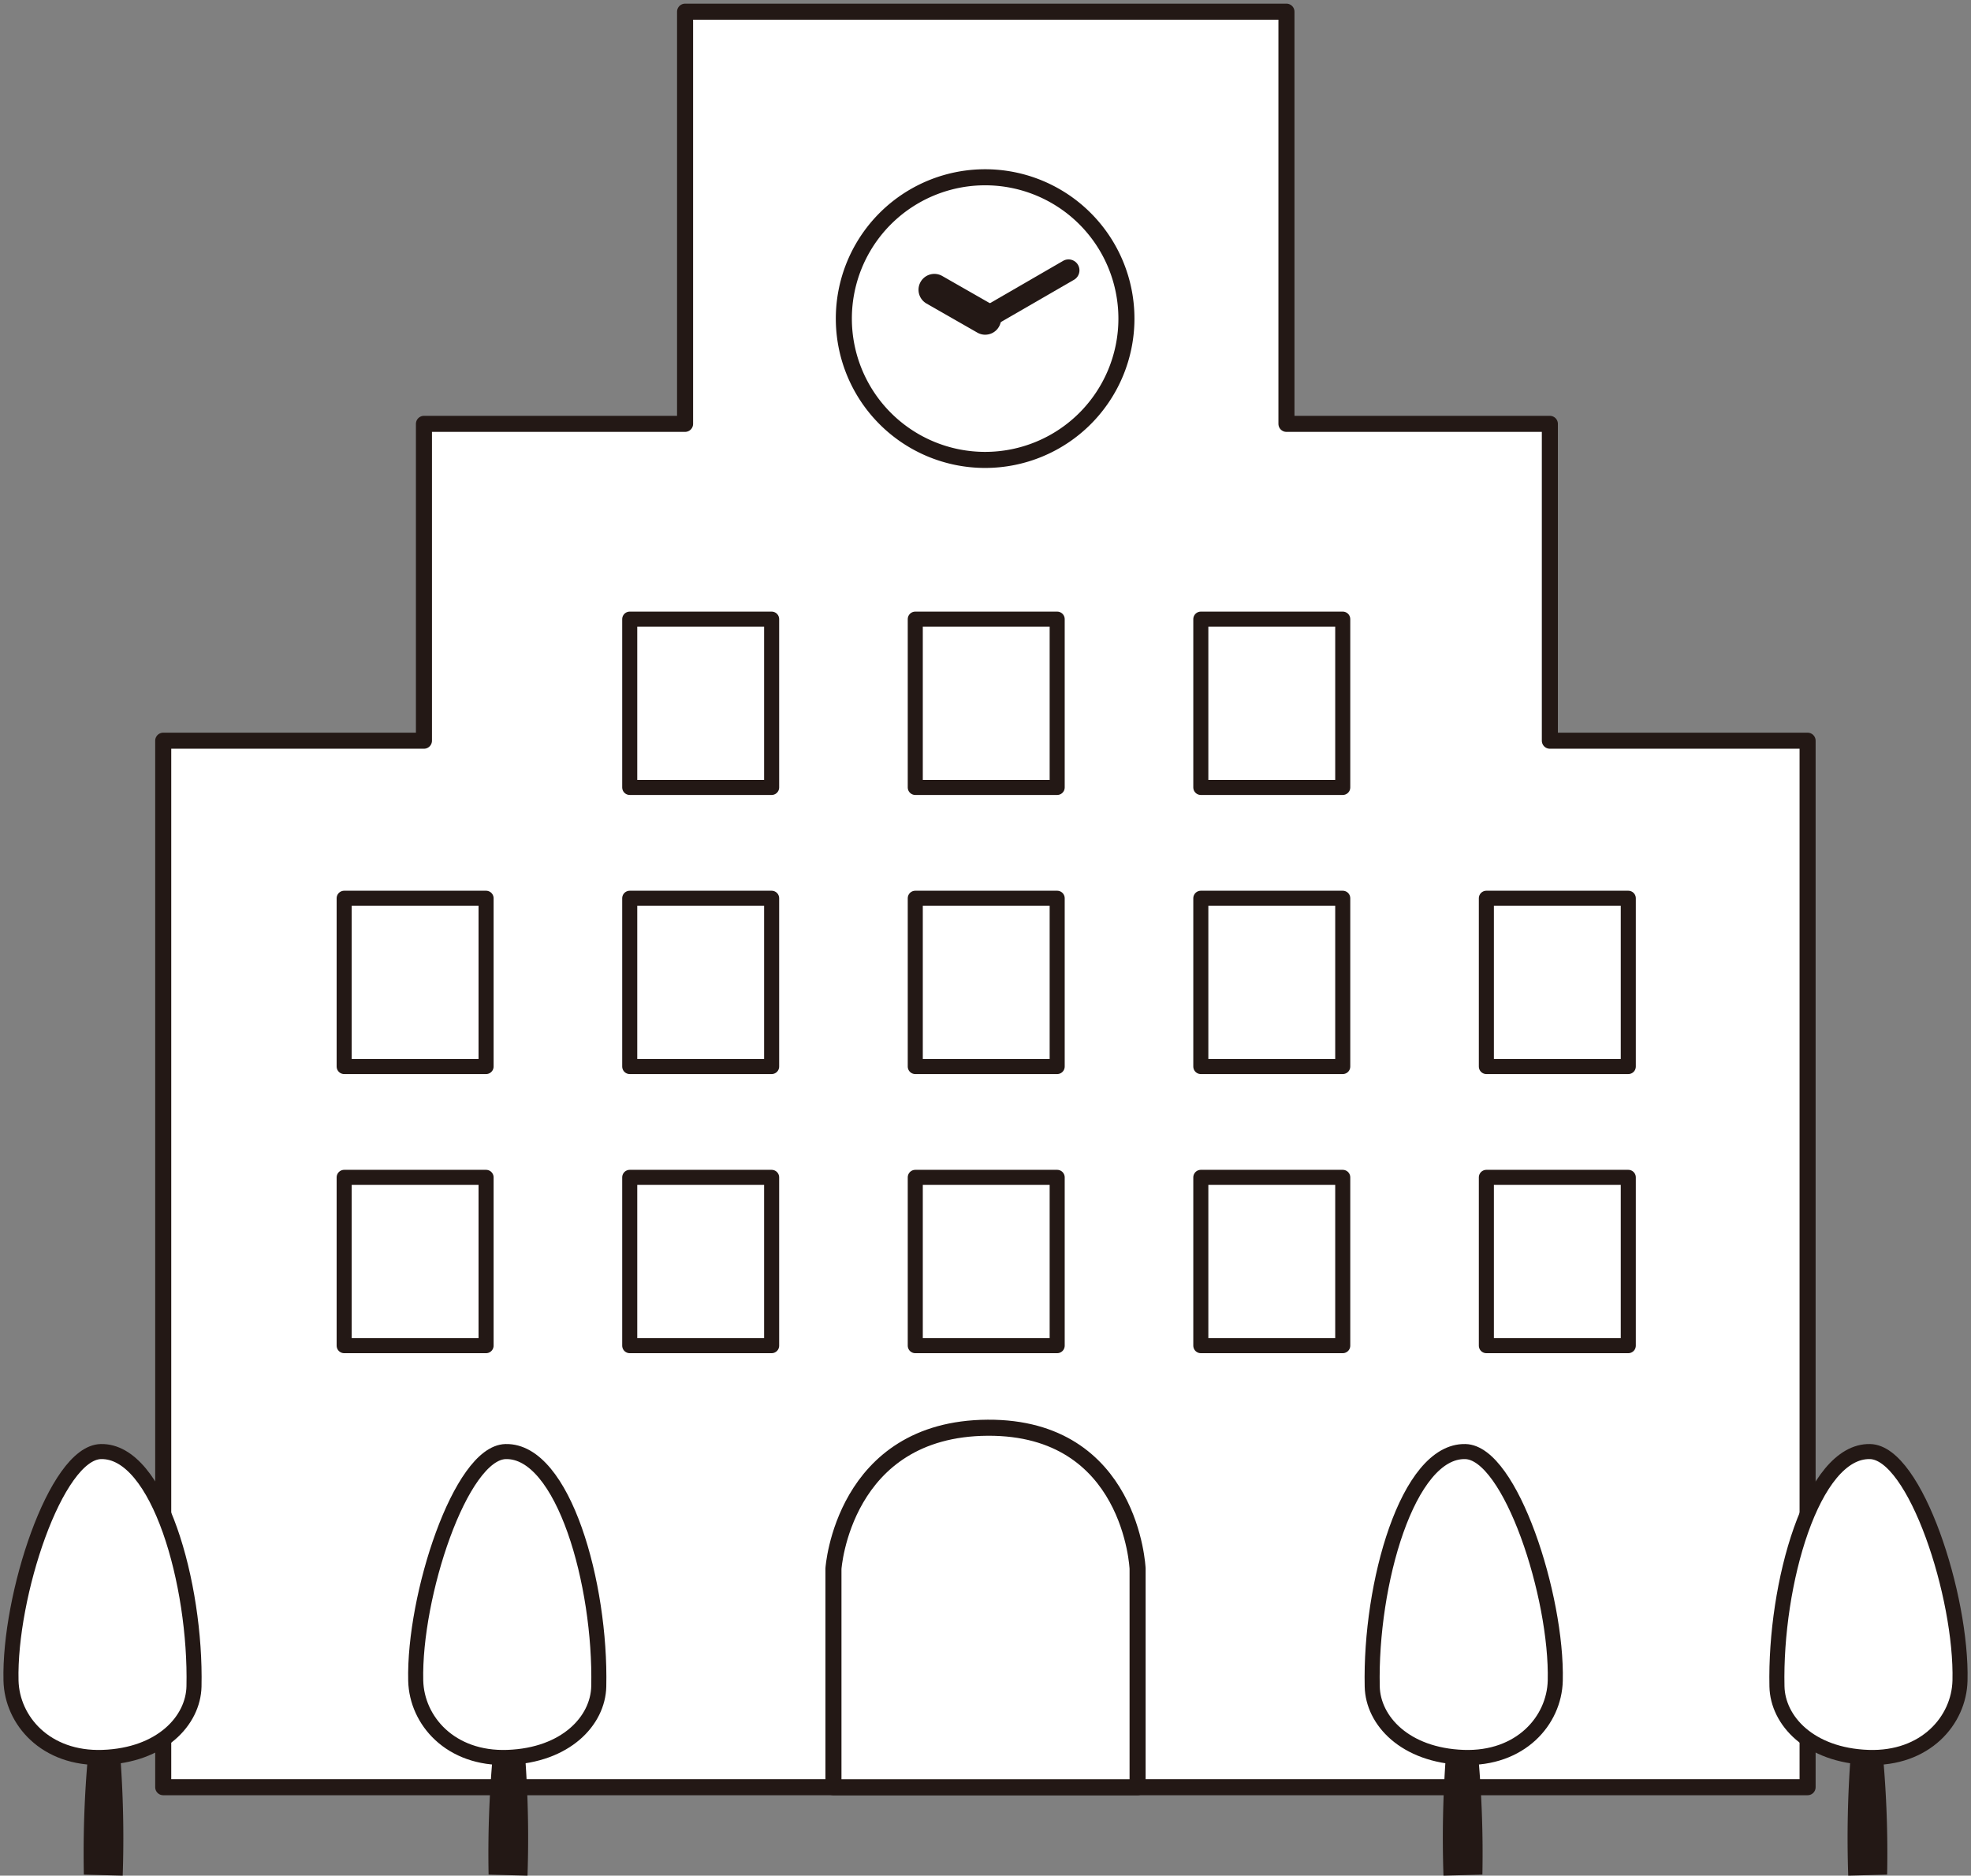 <svg xmlns="http://www.w3.org/2000/svg" xmlns:xlink="http://www.w3.org/1999/xlink" width="112.464" height="107" viewBox="0 0 112.464 107"><rect x="0" y="0" width="112.464" height="107" fill="#808080" stroke="none"/><defs><clipPath id="a"><rect width="112.464" height="107" fill="none"/></clipPath></defs><g transform="translate(0 0)"><path d="M36.176.458V23.972h-14.9V42.047H6.4v59.7h93.827v-59.7H85.521V23.972H70.491V.458Z" transform="translate(2.913 0.208)" fill="#fff"/><g transform="translate(0 0)"><g clip-path="url(#a)"><path d="M85.521,42.046V23.971H70.491V.458H36.177V23.971h-14.9V42.046H6.4v59.7h93.827v-59.7Z" transform="translate(2.913 0.209)" fill="none" stroke="#231815" stroke-linecap="round" stroke-linejoin="round" stroke-width="0.916"/></g></g><rect width="8.097" height="9.601" transform="translate(35.932 35.32)" fill="#fff"/><rect width="8.097" height="9.601" transform="translate(35.932 35.32)" fill="none" stroke="#231815" stroke-linecap="round" stroke-linejoin="round" stroke-width="0.859"/><rect width="8.097" height="9.601" transform="translate(52.225 35.32)" fill="#fff"/><rect width="8.097" height="9.601" transform="translate(52.225 35.32)" fill="none" stroke="#231815" stroke-linecap="round" stroke-linejoin="round" stroke-width="0.859"/><rect width="8.098" height="9.601" transform="translate(68.518 35.32)" fill="#fff"/><rect width="8.098" height="9.601" transform="translate(68.518 35.32)" fill="none" stroke="#231815" stroke-linecap="round" stroke-linejoin="round" stroke-width="0.859"/><rect width="8.097" height="9.6" transform="translate(19.638 51.243)" fill="#fff"/><rect width="8.097" height="9.6" transform="translate(19.638 51.243)" fill="none" stroke="#231815" stroke-linecap="round" stroke-linejoin="round" stroke-width="0.859"/><rect width="8.097" height="9.6" transform="translate(35.932 51.243)" fill="#fff"/><rect width="8.097" height="9.6" transform="translate(35.932 51.243)" fill="none" stroke="#231815" stroke-linecap="round" stroke-linejoin="round" stroke-width="0.859"/><rect width="8.097" height="9.6" transform="translate(52.225 51.243)" fill="#fff"/><rect width="8.097" height="9.6" transform="translate(52.225 51.243)" fill="none" stroke="#231815" stroke-linecap="round" stroke-linejoin="round" stroke-width="0.859"/><rect width="8.098" height="9.6" transform="translate(68.518 51.243)" fill="#fff"/><rect width="8.098" height="9.6" transform="translate(68.518 51.243)" fill="none" stroke="#231815" stroke-linecap="round" stroke-linejoin="round" stroke-width="0.859"/><rect width="8.098" height="9.6" transform="translate(84.811 51.243)" fill="#fff"/><rect width="8.098" height="9.6" transform="translate(84.811 51.243)" fill="none" stroke="#231815" stroke-linecap="round" stroke-linejoin="round" stroke-width="0.859"/><rect width="8.097" height="9.601" transform="translate(19.638 67.165)" fill="#fff"/><rect width="8.097" height="9.601" transform="translate(19.638 67.165)" fill="none" stroke="#231815" stroke-linecap="round" stroke-linejoin="round" stroke-width="0.859"/><rect width="8.097" height="9.601" transform="translate(35.932 67.165)" fill="#fff"/><rect width="8.097" height="9.601" transform="translate(35.932 67.165)" fill="none" stroke="#231815" stroke-linecap="round" stroke-linejoin="round" stroke-width="0.859"/><rect width="8.097" height="9.601" transform="translate(52.225 67.165)" fill="#fff"/><rect width="8.097" height="9.601" transform="translate(52.225 67.165)" fill="none" stroke="#231815" stroke-linecap="round" stroke-linejoin="round" stroke-width="0.859"/><rect width="8.098" height="9.601" transform="translate(68.518 67.165)" fill="#fff"/><rect width="8.098" height="9.601" transform="translate(68.518 67.165)" fill="none" stroke="#231815" stroke-linecap="round" stroke-linejoin="round" stroke-width="0.859"/><rect width="8.098" height="9.601" transform="translate(84.811 67.165)" fill="#fff"/><rect width="8.098" height="9.601" transform="translate(84.811 67.165)" fill="none" stroke="#231815" stroke-linecap="round" stroke-linejoin="round" stroke-width="0.859"/><g transform="translate(0 0)"><g clip-path="url(#a)"><path d="M50.039,64.017s-.342-8.085-8.554-8.039c-8.259.048-8.8,8.039-8.8,8.039V76.488H50.039Z" transform="translate(14.871 25.47)" fill="#fff"/><path d="M50.039,64.017s-.342-8.085-8.554-8.039c-8.259.048-8.8,8.039-8.8,8.039V76.488H50.039Z" transform="translate(14.871 25.47)" fill="none" stroke="#231815" stroke-linecap="round" stroke-linejoin="round" stroke-width="0.916"/><path d="M33.092,15.014A8.062,8.062,0,1,0,41.154,6.95a8.062,8.062,0,0,0-8.062,8.064" transform="translate(15.057 3.163)" fill="#fff"/><path d="M33.092,15.014A8.062,8.062,0,1,0,41.154,6.95,8.062,8.062,0,0,0,33.092,15.014Z" transform="translate(15.057 3.163)" fill="none" stroke="#231815" stroke-linecap="round" stroke-linejoin="round" stroke-width="0.916"/><path d="M39.825,14.208a.913.913,0,0,1-.448-.121l-2.9-1.659a.9.9,0,0,1,.9-1.57l2.9,1.657a.906.906,0,0,1-.45,1.692" transform="translate(16.388 4.887)" fill="#231815"/><path d="M38.043,13.34l5.346-3.093a.623.623,0,0,1,.623,1.078L39.091,14.17s-1.346-.661-1.048-.831" transform="translate(17.29 4.624)" fill="#231815"/><path d="M5.508,77.777l-2.22-.061A61.98,61.98,0,0,1,4.5,64.227a62.9,62.9,0,0,1,1.005,13.55" transform="translate(1.496 29.223)" fill="#231815"/><path d="M5.559,56.913c3.3-.08,5.443,7.579,5.315,13.4-.044,1.95-1.867,3.927-5.2,4.048C2.408,74.475.49,72.252.433,69.982.312,65.167,2.985,56.974,5.559,56.913" transform="translate(0.195 25.895)" fill="#fff"/><path d="M5.559,56.913c3.3-.08,5.443,7.579,5.315,13.4-.044,1.95-1.867,3.927-5.2,4.048C2.408,74.475.49,72.252.433,69.982.312,65.167,2.985,56.974,5.559,56.913Z" transform="translate(0.195 25.895)" fill="none" stroke="#231815" stroke-linecap="round" stroke-linejoin="round" stroke-width="0.859"/><path d="M21.381,77.777l-2.22-.061a61.98,61.98,0,0,1,1.215-13.489,62.9,62.9,0,0,1,1.005,13.55" transform="translate(8.718 29.223)" fill="#231815"/><path d="M21.433,56.913c3.3-.08,5.442,7.579,5.314,13.4-.044,1.95-1.867,3.927-5.2,4.048-3.269.116-5.187-2.107-5.244-4.377-.122-4.815,2.552-13.008,5.126-13.069" transform="translate(7.418 25.895)" fill="#fff"/><path d="M21.433,56.913c3.3-.08,5.442,7.579,5.314,13.4-.044,1.95-1.867,3.927-5.2,4.048-3.269.116-5.187-2.107-5.244-4.377C16.185,65.167,18.859,56.974,21.433,56.913Z" transform="translate(7.418 25.895)" fill="none" stroke="#231815" stroke-linecap="round" stroke-linejoin="round" stroke-width="0.859"/><path d="M72.486,77.777l2.22-.061a61.98,61.98,0,0,0-1.215-13.489,62.9,62.9,0,0,0-1.005,13.55" transform="translate(32.973 29.223)" fill="#231815"/><path d="M75,56.913c-3.3-.08-5.443,7.579-5.314,13.4.042,1.95,1.867,3.927,5.2,4.048,3.269.116,5.187-2.107,5.244-4.377C80.25,65.167,77.577,56.974,75,56.913" transform="translate(31.706 25.895)" fill="#fff"/><path d="M75,56.913c-3.3-.08-5.443,7.579-5.314,13.4.042,1.95,1.867,3.927,5.2,4.048,3.269.116,5.187-2.107,5.244-4.377C80.25,65.167,77.577,56.974,75,56.913Z" transform="translate(31.706 25.895)" fill="none" stroke="#231815" stroke-linecap="round" stroke-linejoin="round" stroke-width="0.859"/><path d="M56.613,77.777l2.22-.061a61.981,61.981,0,0,0-1.215-13.489,62.9,62.9,0,0,0-1.005,13.55" transform="translate(25.751 29.223)" fill="#231815"/><path d="M59.129,56.913c-3.3-.08-5.443,7.579-5.314,13.4.042,1.95,1.867,3.927,5.2,4.048,3.269.116,5.189-2.107,5.244-4.377.121-4.815-2.551-13.008-5.126-13.069" transform="translate(24.483 25.895)" fill="#fff"/><path d="M59.129,56.913c-3.3-.08-5.443,7.579-5.314,13.4.042,1.95,1.867,3.927,5.2,4.048,3.269.116,5.189-2.107,5.244-4.377C64.376,65.167,61.7,56.974,59.129,56.913Z" transform="translate(24.483 25.895)" fill="none" stroke="#231815" stroke-linecap="round" stroke-linejoin="round" stroke-width="0.859"/></g></g></g></svg>